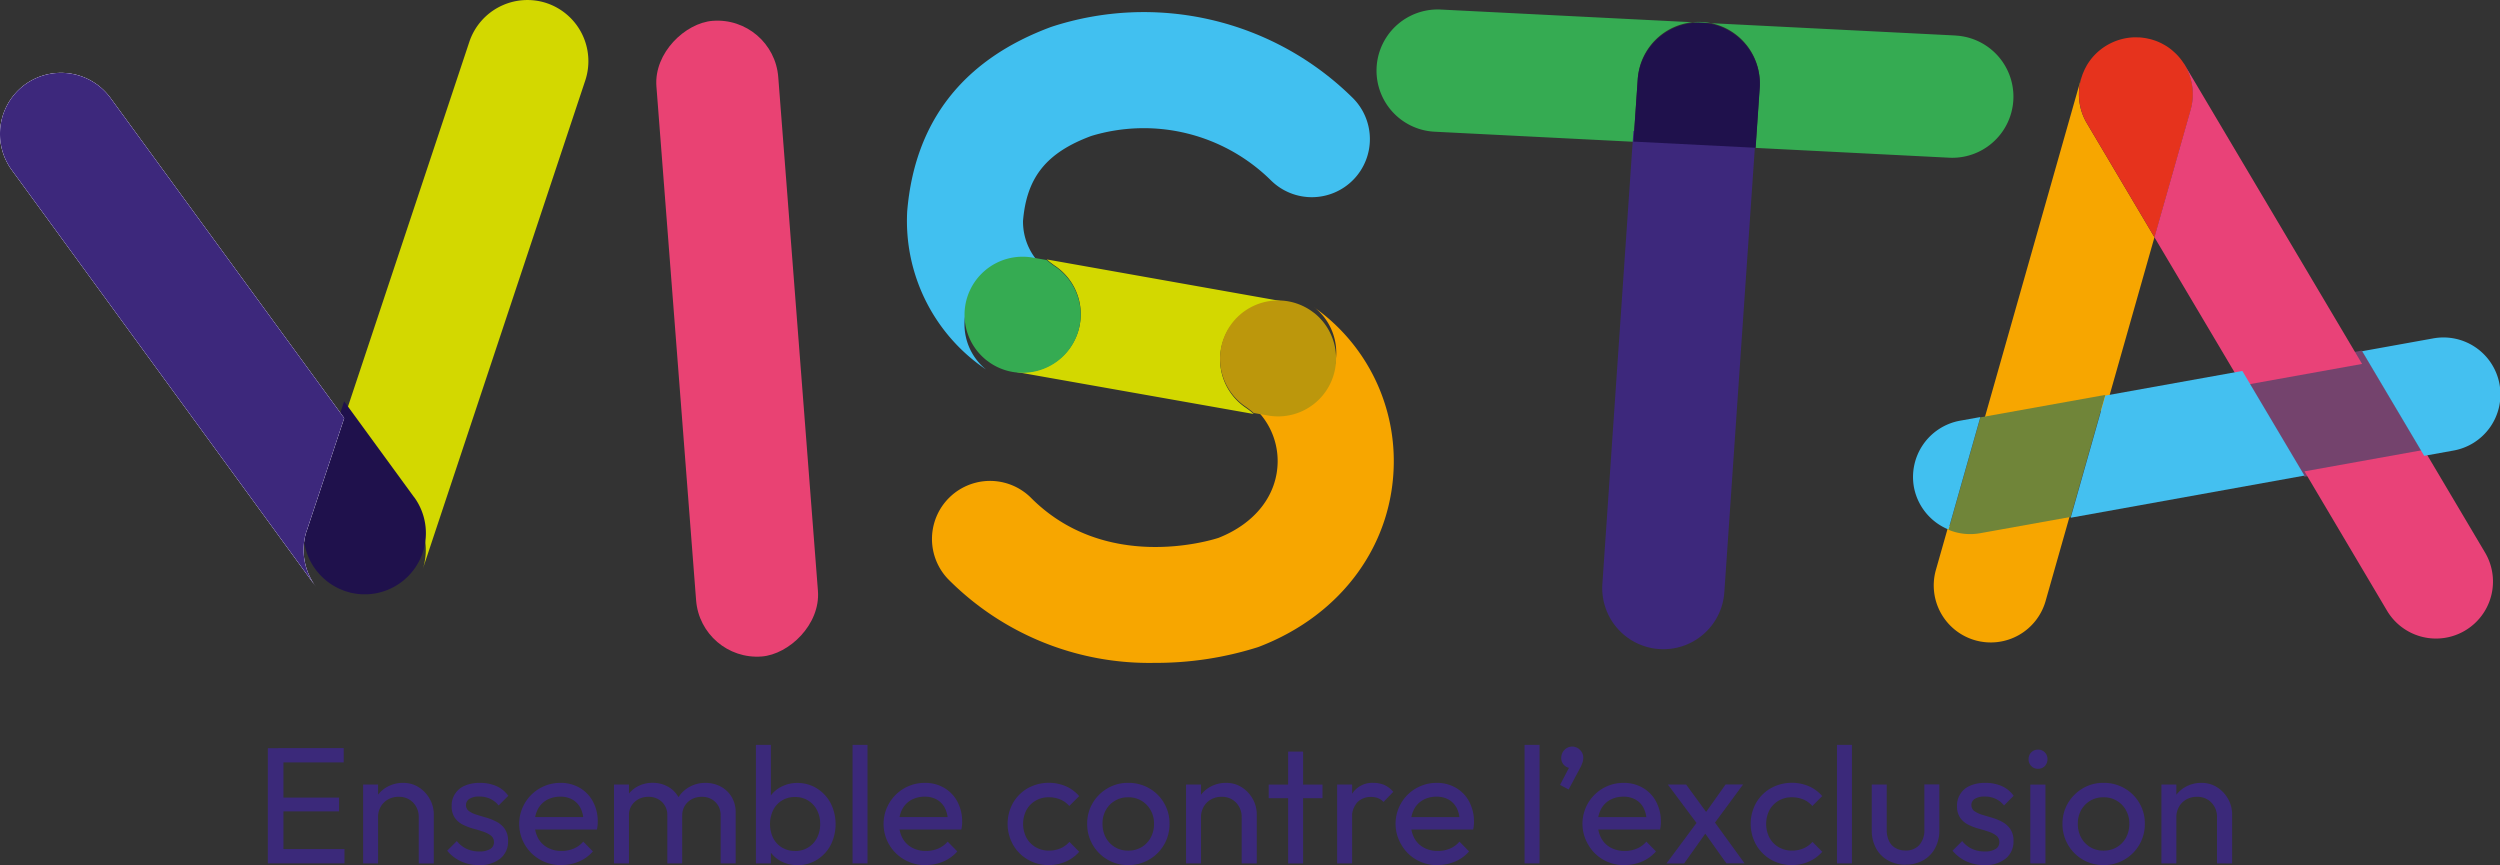 <svg xmlns="http://www.w3.org/2000/svg" width="227.174" height="78.619" viewBox="0 0 227.174 78.619">
  <rect x="0" y="0" width="227.174" height="78.619" fill="#333333" stroke="none"/>
  <g id="Groupe_2371" data-name="Groupe 2371" transform="translate(-371.413 -21.955)">
    <g id="logo_VISTA_cmjn" transform="translate(371.413 21.955)" style="isolation: isolate">
      <g id="Calque_1" data-name="Calque 1">
        <g id="Groupe_842" data-name="Groupe 842">
          <g id="Groupe_841" data-name="Groupe 841" transform="translate(24.338 67.687)">
            <path id="Tracé_6852" data-name="Tracé 6852" d="M52.45,162.5V152.035h1.42V162.5Zm.965-9.174v-1.3h5.93v1.3Zm0,4.45v-1.253h5.508v1.253Zm0,4.724v-1.3h6v1.3Z" transform="translate(-52.45 -151.733)" fill="#3b297a"/>
            <path id="Tracé_6853" data-name="Tracé 6853" d="M71.11,166.148v-7.165h1.36v7.165Zm5.053,0v-4.181a1.853,1.853,0,0,0-.506-1.341,1.744,1.744,0,0,0-1.322-.529,1.9,1.9,0,0,0-.965.241,1.752,1.752,0,0,0-.664.664,1.9,1.9,0,0,0-.241.965l-.557-.316a2.866,2.866,0,0,1,.362-1.448,2.657,2.657,0,0,1,1.012-1,2.9,2.9,0,0,1,1.462-.371,2.559,2.559,0,0,1,1.438.408,2.973,2.973,0,0,1,.988,1.063,2.85,2.85,0,0,1,.362,1.4v4.45H76.159Z" transform="translate(-62.451 -155.378)" fill="#3b297a"/>
            <path id="Tracé_6854" data-name="Tracé 6854" d="M90.479,166.3a4.023,4.023,0,0,1-1.146-.158,3.56,3.56,0,0,1-.988-.455,3.39,3.39,0,0,1-.775-.7l.877-.877a2.456,2.456,0,0,0,.9.715,2.779,2.779,0,0,0,1.146.232,1.855,1.855,0,0,0,.979-.218.682.682,0,0,0,.348-.613.735.735,0,0,0-.278-.613,2.45,2.45,0,0,0-.715-.362c-.292-.1-.6-.19-.928-.278a5.21,5.21,0,0,1-.928-.362,1.94,1.94,0,0,1-.715-.626,1.8,1.8,0,0,1-.278-1.049,1.934,1.934,0,0,1,1.193-1.856,3.33,3.33,0,0,1,1.374-.255,3.645,3.645,0,0,1,1.5.292,2.621,2.621,0,0,1,1.077.882l-.877.877a2.159,2.159,0,0,0-.756-.6,2.284,2.284,0,0,0-1-.209,1.587,1.587,0,0,0-.9.209.68.68,0,0,0-.042,1.114,2.565,2.565,0,0,0,.715.334c.3.093.608.186.928.278a4.694,4.694,0,0,1,.919.385,2.045,2.045,0,0,1,.715.65,1.855,1.855,0,0,1,.278,1.072,1.965,1.965,0,0,1-.715,1.6,2.924,2.924,0,0,1-1.921.589Z" transform="translate(-71.273 -155.372)" fill="#3b297a"/>
            <path id="Tracé_6855" data-name="Tracé 6855" d="M105.587,166.3a3.8,3.8,0,0,1-1.94-.492,3.73,3.73,0,0,1,1.851-6.984,3.378,3.378,0,0,1,1.749.455,3.143,3.143,0,0,1,1.2,1.253,3.781,3.781,0,0,1,.432,1.824c0,.1,0,.209-.014.325a3.431,3.431,0,0,1-.06.385h-6.051v-1.132h5.327l-.5.436a2.691,2.691,0,0,0-.255-1.23,1.88,1.88,0,0,0-.724-.784,2.178,2.178,0,0,0-1.132-.278,2.491,2.491,0,0,0-1.22.3,2.075,2.075,0,0,0-.817.845,2.662,2.662,0,0,0-.288,1.281,2.8,2.8,0,0,0,.3,1.318,2.141,2.141,0,0,0,.858.877,2.566,2.566,0,0,0,1.281.311,2.8,2.8,0,0,0,1.109-.213,2.254,2.254,0,0,0,.868-.636l.877.891a3.453,3.453,0,0,1-1.267.919,3.933,3.933,0,0,1-1.582.316Z" transform="translate(-78.9 -155.372)" fill="#3b297a"/>
            <path id="Tracé_6856" data-name="Tracé 6856" d="M120.24,166.142v-7.165h1.36v7.165Zm4.844,0v-4.329a1.646,1.646,0,0,0-.492-1.262,1.727,1.727,0,0,0-1.23-.459,1.857,1.857,0,0,0-.891.209,1.722,1.722,0,0,0-.636.589,1.653,1.653,0,0,0-.241.919l-.557-.288a2.8,2.8,0,0,1,.353-1.42,2.5,2.5,0,0,1,.974-.942,2.831,2.831,0,0,1,1.387-.339,2.776,2.776,0,0,1,1.364.334,2.466,2.466,0,0,1,.965.937,2.784,2.784,0,0,1,.353,1.434v4.617h-1.36Zm4.845,0v-4.329a1.646,1.646,0,0,0-.492-1.262,1.709,1.709,0,0,0-1.216-.459,1.889,1.889,0,0,0-.9.209,1.667,1.667,0,0,0-.64.589,1.692,1.692,0,0,0-.241.919l-.77-.288a2.734,2.734,0,0,1,1.48-2.357,2.883,2.883,0,0,1,1.387-.339,2.961,2.961,0,0,1,1.4.334,2.557,2.557,0,0,1,.988.937,2.731,2.731,0,0,1,.371,1.448v4.6h-1.374Z" transform="translate(-88.783 -155.372)" fill="#3b297a"/>
            <path id="Tracé_6857" data-name="Tracé 6857" d="M148.03,162.16V151.39h1.36v5.355l-.255,1.735.255,1.749v1.93Zm3.773.153a3.138,3.138,0,0,1-1.471-.339,2.706,2.706,0,0,1-1.049-.942,2.763,2.763,0,0,1-.436-1.374V157.5a2.7,2.7,0,0,1,1.5-2.311,3.107,3.107,0,0,1,1.457-.339,3.283,3.283,0,0,1,1.773.5,3.5,3.5,0,0,1,1.244,1.341,4.246,4.246,0,0,1,0,3.805,3.484,3.484,0,0,1-1.244,1.336,3.32,3.32,0,0,1-1.773.492Zm-.227-1.281a2.178,2.178,0,0,0,2-1.183,2.683,2.683,0,0,0,.292-1.276,2.639,2.639,0,0,0-.292-1.262,2.178,2.178,0,0,0-2-1.183,2.15,2.15,0,0,0-1.977,1.183,2.976,2.976,0,0,0-.009,2.534,2.149,2.149,0,0,0,.8.868,2.257,2.257,0,0,0,1.183.316Z" transform="translate(-103.678 -151.39)" fill="#3b297a"/>
            <path id="Tracé_6858" data-name="Tracé 6858" d="M166.95,162.16V151.39h1.36v10.77Z" transform="translate(-113.818 -151.39)" fill="#3b297a"/>
            <path id="Tracé_6859" data-name="Tracé 6859" d="M176.946,166.3a3.8,3.8,0,0,1-1.94-.492,3.73,3.73,0,0,1,1.852-6.984,3.378,3.378,0,0,1,1.749.455,3.144,3.144,0,0,1,1.2,1.253,3.781,3.781,0,0,1,.432,1.824c0,.1,0,.209-.014.325a3.424,3.424,0,0,1-.06.385h-6.051v-1.132h5.327l-.5.436a2.691,2.691,0,0,0-.255-1.23,1.88,1.88,0,0,0-.724-.784,2.178,2.178,0,0,0-1.132-.278,2.491,2.491,0,0,0-1.22.3,2.075,2.075,0,0,0-.817.845,2.662,2.662,0,0,0-.288,1.281,2.8,2.8,0,0,0,.3,1.318,2.141,2.141,0,0,0,.858.877,2.566,2.566,0,0,0,1.281.311,2.8,2.8,0,0,0,1.109-.213,2.254,2.254,0,0,0,.868-.636l.877.891a3.453,3.453,0,0,1-1.267.919,3.933,3.933,0,0,1-1.582.316Z" transform="translate(-117.147 -155.372)" fill="#3b297a"/>
            <path id="Tracé_6860" data-name="Tracé 6860" d="M201.06,166.3a3.723,3.723,0,0,1-1.907-.5,3.635,3.635,0,0,1-1.341-1.35,3.907,3.907,0,0,1,0-3.8,3.633,3.633,0,0,1,1.341-1.336,3.956,3.956,0,0,1,3.448-.181,3.374,3.374,0,0,1,1.22.9l-.9.9a2.137,2.137,0,0,0-.817-.594,2.662,2.662,0,0,0-1.039-.2,2.313,2.313,0,0,0-1.206.311,2.193,2.193,0,0,0-.831.854,2.753,2.753,0,0,0,0,2.506,2.237,2.237,0,0,0,.831.859,2.328,2.328,0,0,0,1.206.316,2.658,2.658,0,0,0,1.049-.2,2.3,2.3,0,0,0,.821-.594l.891.9a3.486,3.486,0,0,1-1.216.891,3.743,3.743,0,0,1-1.545.316Z" transform="translate(-130.096 -155.378)" fill="#3b297a"/>
            <path id="Tracé_6861" data-name="Tracé 6861" d="M216.622,166.306a3.651,3.651,0,0,1-1.884-.5,3.717,3.717,0,0,1-1.838-3.258,3.622,3.622,0,0,1,.5-1.879,3.738,3.738,0,0,1,1.341-1.336,3.618,3.618,0,0,1,1.884-.5,3.757,3.757,0,0,1,1.907.492,3.658,3.658,0,0,1,1.35,1.336,3.619,3.619,0,0,1,.5,1.884,3.7,3.7,0,0,1-1.847,3.258A3.69,3.69,0,0,1,216.622,166.306Zm0-1.313a2.343,2.343,0,0,0,1.22-.316,2.3,2.3,0,0,0,.831-.868,2.6,2.6,0,0,0,.3-1.258,2.421,2.421,0,0,0-.311-1.239,2.257,2.257,0,0,0-2.046-1.165,2.255,2.255,0,0,0-2.023,1.165,2.475,2.475,0,0,0-.3,1.239,2.611,2.611,0,0,0,.3,1.258,2.262,2.262,0,0,0,.831.868,2.29,2.29,0,0,0,1.193.316Z" transform="translate(-138.446 -155.383)" fill="#3b297a"/>
            <path id="Tracé_6862" data-name="Tracé 6862" d="M232.26,166.148v-7.165h1.36v7.165Zm5.053,0v-4.181a1.853,1.853,0,0,0-.506-1.341,1.741,1.741,0,0,0-1.318-.529,1.9,1.9,0,0,0-.965.241,1.752,1.752,0,0,0-.664.664,1.9,1.9,0,0,0-.241.965l-.557-.316a2.866,2.866,0,0,1,.362-1.448,2.657,2.657,0,0,1,1.012-1,2.9,2.9,0,0,1,1.462-.371,2.559,2.559,0,0,1,1.439.408,2.936,2.936,0,0,1,.988,1.063,2.85,2.85,0,0,1,.362,1.4v4.45Z" transform="translate(-148.822 -155.378)" fill="#3b297a"/>
            <path id="Tracé_6863" data-name="Tracé 6863" d="M248.45,156.937V155.7h4.886v1.239Zm1.763,5.93V152.7h1.36v10.167Z" transform="translate(-157.5 -152.092)" fill="#3b297a"/>
            <path id="Tracé_6864" data-name="Tracé 6864" d="M261.85,166.148v-7.165h1.36v7.165Zm1.36-4.074-.515-.241a3.468,3.468,0,0,1,.636-2.186,2.174,2.174,0,0,1,1.824-.817,2.457,2.457,0,0,1,.979.19,2.3,2.3,0,0,1,.817.626l-.891.919a1.31,1.31,0,0,0-.5-.348,1.771,1.771,0,0,0-.636-.107,1.693,1.693,0,0,0-1.239.483,2.022,2.022,0,0,0-.483,1.48Z" transform="translate(-164.682 -155.378)" fill="#3b297a"/>
            <path id="Tracé_6865" data-name="Tracé 6865" d="M277.177,166.3a3.8,3.8,0,0,1-1.94-.492,3.624,3.624,0,0,1-1.35-1.336,3.713,3.713,0,0,1,3.2-5.647,3.378,3.378,0,0,1,1.749.455,3.113,3.113,0,0,1,1.2,1.253,3.835,3.835,0,0,1,.432,1.824c0,.1,0,.209-.014.325a3.425,3.425,0,0,1-.06.385h-6.051v-1.132h5.327l-.5.436a2.691,2.691,0,0,0-.255-1.23,1.88,1.88,0,0,0-.724-.784,2.167,2.167,0,0,0-1.132-.278,2.465,2.465,0,0,0-1.22.3,2.075,2.075,0,0,0-.817.845,2.715,2.715,0,0,0-.288,1.281,2.8,2.8,0,0,0,.3,1.318,2.141,2.141,0,0,0,.858.877,2.616,2.616,0,0,0,1.281.311,2.8,2.8,0,0,0,1.109-.213,2.254,2.254,0,0,0,.868-.636l.872.891a3.452,3.452,0,0,1-1.267.919,3.933,3.933,0,0,1-1.582.316Z" transform="translate(-170.867 -155.372)" fill="#3b297a"/>
            <path id="Tracé_6866" data-name="Tracé 6866" d="M298.55,162.16V151.39h1.36v10.77Z" transform="translate(-184.351 -151.39)" fill="#3b297a"/>
            <path id="Tracé_6867" data-name="Tracé 6867" d="M305.5,155.21l.937-1.8.483-.121a.847.847,0,0,1-.19.274.393.393,0,0,1-.278.107.809.809,0,0,1-.58-.255.888.888,0,0,1-.264-.664,1.021,1.021,0,0,1,.292-.724.975.975,0,0,1,1.411,0,.988.988,0,0,1,.3.724,1.448,1.448,0,0,1-.07.413,3.435,3.435,0,0,1-.264.594l-1,1.87-.784-.422Z" transform="translate(-188.076 -151.572)" fill="#3b297a"/>
            <path id="Tracé_6868" data-name="Tracé 6868" d="M313.777,166.3a3.8,3.8,0,0,1-1.94-.492,3.623,3.623,0,0,1-1.35-1.336,3.713,3.713,0,0,1,3.2-5.647,3.378,3.378,0,0,1,1.749.455,3.112,3.112,0,0,1,1.2,1.253,3.782,3.782,0,0,1,.432,1.824c0,.1,0,.209-.014.325a3.41,3.41,0,0,1-.06.385h-6.051v-1.132h5.327l-.5.436a2.691,2.691,0,0,0-.255-1.23,1.88,1.88,0,0,0-.724-.784,2.167,2.167,0,0,0-1.132-.278,2.466,2.466,0,0,0-1.22.3,2.075,2.075,0,0,0-.817.845,2.716,2.716,0,0,0-.288,1.281,2.8,2.8,0,0,0,.3,1.318,2.14,2.14,0,0,0,.858.877,2.616,2.616,0,0,0,1.281.311,2.8,2.8,0,0,0,1.109-.213,2.253,2.253,0,0,0,.868-.636l.872.891a3.453,3.453,0,0,1-1.267.919,3.933,3.933,0,0,1-1.582.316Z" transform="translate(-190.483 -155.372)" fill="#3b297a"/>
            <path id="Tracé_6869" data-name="Tracé 6869" d="M326.34,166.319l2.956-3.981.77,1-2.125,2.988h-1.6Zm5.448,0-2.232-3.137-.255-.227-2.835-3.8h1.661l2.037,2.789.255.209,3.016,4.162h-1.643Zm-1.267-3.4-.8-.965,1.991-2.807H333.3Z" transform="translate(-199.246 -155.549)" fill="#3b297a"/>
            <path id="Tracé_6870" data-name="Tracé 6870" d="M346.57,166.3a3.723,3.723,0,0,1-1.907-.5,3.636,3.636,0,0,1-1.341-1.35,3.907,3.907,0,0,1,0-3.8,3.634,3.634,0,0,1,1.341-1.336,3.956,3.956,0,0,1,3.448-.181,3.374,3.374,0,0,1,1.22.9l-.9.9a2.137,2.137,0,0,0-.817-.594,2.662,2.662,0,0,0-1.039-.2,2.325,2.325,0,0,0-1.207.311,2.227,2.227,0,0,0-.831.854,2.753,2.753,0,0,0,0,2.506,2.238,2.238,0,0,0,.831.859,2.329,2.329,0,0,0,1.207.316,2.658,2.658,0,0,0,1.049-.2,2.3,2.3,0,0,0,.821-.594l.891.9a3.487,3.487,0,0,1-1.216.891,3.743,3.743,0,0,1-1.545.316Z" transform="translate(-208.084 -155.378)" fill="#3b297a"/>
            <path id="Tracé_6871" data-name="Tracé 6871" d="M359.73,162.16V151.39h1.36v10.77Z" transform="translate(-217.142 -151.39)" fill="#3b297a"/>
            <path id="Tracé_6872" data-name="Tracé 6872" d="M369.631,166.44a3.271,3.271,0,0,1-1.592-.385,2.734,2.734,0,0,1-1.1-1.1,3.36,3.36,0,0,1-.394-1.643v-4.162h1.36v4.1a2.348,2.348,0,0,0,.2,1.016,1.432,1.432,0,0,0,.594.654,1.776,1.776,0,0,0,.919.227,1.589,1.589,0,0,0,1.253-.506,2.024,2.024,0,0,0,.455-1.4v-4.1h1.36v4.162a3.3,3.3,0,0,1-.394,1.643,2.74,2.74,0,0,1-1.086,1.1,3.234,3.234,0,0,1-1.582.385Z" transform="translate(-220.797 -155.549)" fill="#3b297a"/>
            <path id="Tracé_6873" data-name="Tracé 6873" d="M385.269,166.3a4.024,4.024,0,0,1-1.146-.158,3.56,3.56,0,0,1-.988-.455,3.391,3.391,0,0,1-.775-.7l.877-.877a2.456,2.456,0,0,0,.9.715,2.706,2.706,0,0,0,1.146.232,1.856,1.856,0,0,0,.979-.218.682.682,0,0,0,.348-.613.735.735,0,0,0-.278-.613,2.341,2.341,0,0,0-.715-.362c-.288-.1-.6-.19-.928-.278a5.21,5.21,0,0,1-.928-.362,1.94,1.94,0,0,1-.715-.626,1.807,1.807,0,0,1-.278-1.049,1.934,1.934,0,0,1,1.193-1.856,3.33,3.33,0,0,1,1.374-.255,3.644,3.644,0,0,1,1.5.292,2.621,2.621,0,0,1,1.077.882l-.872.877a2.2,2.2,0,0,0-.756-.6,2.284,2.284,0,0,0-1-.209,1.587,1.587,0,0,0-.9.209.638.638,0,0,0-.311.557.665.665,0,0,0,.269.557,2.564,2.564,0,0,0,.715.334c.3.093.608.186.928.278a4.427,4.427,0,0,1,.919.385,2.045,2.045,0,0,1,.715.65,1.855,1.855,0,0,1,.278,1.072,1.965,1.965,0,0,1-.715,1.6,2.928,2.928,0,0,1-1.926.589Z" transform="translate(-229.271 -155.372)" fill="#3b297a"/>
            <path id="Tracé_6874" data-name="Tracé 6874" d="M398.108,154.06a.815.815,0,0,1-.617-.251.861.861,0,0,1-.241-.626.84.84,0,0,1,.858-.863.815.815,0,0,1,.617.251.844.844,0,0,1,.241.613.876.876,0,0,1-.241.626A.822.822,0,0,1,398.108,154.06Zm-.7,8.6v-7.165h1.374v7.165Z" transform="translate(-237.251 -151.888)" fill="#3b297a"/>
            <path id="Tracé_6875" data-name="Tracé 6875" d="M407.612,166.306a3.651,3.651,0,0,1-1.884-.5,3.717,3.717,0,0,1-1.838-3.258,3.621,3.621,0,0,1,.5-1.879,3.813,3.813,0,0,1,1.341-1.336,3.618,3.618,0,0,1,1.884-.5,3.756,3.756,0,0,1,1.907.492,3.657,3.657,0,0,1,1.35,1.336,3.618,3.618,0,0,1,.5,1.884,3.7,3.7,0,0,1-1.847,3.258A3.69,3.69,0,0,1,407.612,166.306Zm0-1.313a2.343,2.343,0,0,0,1.22-.316,2.3,2.3,0,0,0,.831-.868,2.6,2.6,0,0,0,.3-1.258,2.421,2.421,0,0,0-.311-1.239,2.257,2.257,0,0,0-2.046-1.165,2.255,2.255,0,0,0-2.023,1.165,2.524,2.524,0,0,0-.3,1.239,2.61,2.61,0,0,0,.3,1.258,2.263,2.263,0,0,0,.831.868,2.29,2.29,0,0,0,1.193.316Z" transform="translate(-240.81 -155.383)" fill="#3b297a"/>
            <path id="Tracé_6876" data-name="Tracé 6876" d="M423.26,166.148v-7.165h1.36v7.165Zm5.053,0v-4.181a1.853,1.853,0,0,0-.506-1.341,1.741,1.741,0,0,0-1.318-.529,1.9,1.9,0,0,0-.965.241,1.752,1.752,0,0,0-.664.664,1.9,1.9,0,0,0-.241.965l-.557-.316a2.866,2.866,0,0,1,.362-1.448,2.657,2.657,0,0,1,1.012-1,2.9,2.9,0,0,1,1.462-.371,2.559,2.559,0,0,1,1.439.408,2.936,2.936,0,0,1,.988,1.063,2.849,2.849,0,0,1,.362,1.4v4.45Z" transform="translate(-251.192 -155.378)" fill="#3b297a"/>
          </g>
          <path id="Tracé_6877" data-name="Tracé 6877" d="M322.165,4.219,275.4,1.862a5.555,5.555,0,1,0-.561,11.1l18.069.914.385-5.633A5.554,5.554,0,1,1,304.374,9L304,14.433l17.6.891a5.555,5.555,0,0,0,.561-11.1Z" transform="translate(-144.478 -0.994)" fill="#35ab52"/>
          <path id="Tracé_6878" data-name="Tracé 6878" d="M217.192,63.55a5.27,5.27,0,0,1-4.237,9.295l-1.295-.227a6.566,6.566,0,0,1,2.176,4.877c0,3.053-2.009,5.661-5.378,6.988-.807.264-10.32,3.151-17.076-3.68a5.276,5.276,0,0,0-7.5,7.42,25.73,25.73,0,0,0,18.775,7.619,30.6,30.6,0,0,0,9.36-1.42l.144-.051C219.7,91.471,224.389,85,224.389,77.5a17.1,17.1,0,0,0-7.2-13.944Z" transform="translate(-97.736 -35.607)" fill="#f7a600"/>
          <path id="Tracé_6879" data-name="Tracé 6879" d="M182.9,29.837a5.284,5.284,0,0,1,6.116-4.278l1.267.223a5.5,5.5,0,0,1-2.153-4.427c.329-3.972,2.125-6.209,6.209-7.726a16.447,16.447,0,0,1,16.334,4.051,5.277,5.277,0,1,0,7.36-7.564,27,27,0,0,0-27.327-6.4c-8.009,2.956-12.417,8.594-13.1,16.761a16.27,16.27,0,0,0,7.165,14.376,5.278,5.278,0,0,1-1.879-5.021Z" transform="translate(-95.169 -1.276)" fill="#41c0f0"/>
          <path id="Tracé_6880" data-name="Tracé 6880" d="M218.053,58.964a5.274,5.274,0,0,0,1.42,7.327,6.85,6.85,0,0,1,.729.575L198.29,62.987l.691-.52.223.594a5.278,5.278,0,0,0,2.956-9.652,7.864,7.864,0,0,1-.766-.589l21.9,3.893.283.742-2.455,2.023-3.077-.515" transform="translate(-106.277 -29.246)" fill="#d3d800"/>
          <path id="Tracé_6881" data-name="Tracé 6881" d="M403.64,29.518l-6.148-10.366a5.167,5.167,0,0,1-.441-4.3c-.028.084-.06.162-.083.246L387.83,47.272l11.346-2.042,4.464-15.717Z" transform="translate(-207.864 -7.959)" fill="#f7a600"/>
          <path id="Tracé_6882" data-name="Tracé 6882" d="M380.04,105.4l-1.128,3.972a5.181,5.181,0,1,0,9.967,2.831l2.264-7.972-8.227,1.48a5.136,5.136,0,0,1-2.872-.311Z" transform="translate(-202.979 -57.649)" fill="#f7a600"/>
          <path id="Tracé_6883" data-name="Tracé 6883" d="M85.789.283h0A5.564,5.564,0,0,0,78.768,3.8L67.39,38l6.362,8.719a5.555,5.555,0,0,1,.793,4.961L89.306,7.3A5.564,5.564,0,0,0,85.789.283Z" transform="translate(-36.119 0)" fill="#d3d800"/>
          <path id="Tracé_6884" data-name="Tracé 6884" d="M27.87,55.875l3.406-10.237-21.243-29.1a5.567,5.567,0,0,0-7.759-1.211h0a5.561,5.561,0,0,0-1.211,7.754L28.664,60.9s.023.028.032.042a5.565,5.565,0,0,1-.831-5.072Z" transform="translate(0 -7.643)" fill="#3d287c" style="mix-blend-mode: multiply;isolation: isolate"/>
          <path id="Tracé_6885" data-name="Tracé 6885" d="M69.492,90.6,63.13,81.88,59.724,92.117a5.549,5.549,0,0,0,.831,5.072,3.549,3.549,0,0,0,.237.288,1.609,1.609,0,0,0,.116.135q.139.153.292.292c.032.028.06.06.093.088a4.771,4.771,0,0,0,.376.311c.014.009.023.019.037.028a5.525,5.525,0,0,0,1.4.752.035.035,0,0,1,.019.009c.153.056.306.1.464.144.019,0,.042.014.06.019.144.037.288.065.436.088.037,0,.074.014.107.019q.188.028.376.042l.2.014h.274c.111,0,.218,0,.329-.009.042,0,.088-.009.13-.009a5.567,5.567,0,0,0,4.77-3.773l.019-.06A5.541,5.541,0,0,0,69.5,90.6Z" transform="translate(-31.859 -45.415)" fill="#1f114c"/>
          <path id="Tracé_6886" data-name="Tracé 6886" d="M194.158,62.709a5.278,5.278,0,0,0,2.956-9.652,7.867,7.867,0,0,1-.766-.589l-1.267-.223a5.276,5.276,0,0,0-4.237,9.3l.362.265a5.252,5.252,0,0,0,2.951.9Z" transform="translate(-101.235 -28.836)" fill="#35ab52"/>
          <path id="Tracé_6887" data-name="Tracé 6887" d="M384.465,82.372l-2.9,10.218a5.136,5.136,0,0,0,2.872.311l8.227-1.48,3.151-11.09Z" transform="translate(-204.504 -44.448)" fill="#708539"/>
          <path id="Tracé_6888" data-name="Tracé 6888" d="M313.785,68.821a5.554,5.554,0,1,0,11.081.761L327.7,28.3l-11.1-.561Z" transform="translate(-168.172 -15.833)" fill="#3d287c"/>
          <path id="Tracé_6889" data-name="Tracé 6889" d="M326.186,4.455a5.568,5.568,0,0,0-5.921,5.16l-.385,5.633,11.1.561.371-5.434a5.568,5.568,0,0,0-5.16-5.921Z" transform="translate(-171.445 -2.38)" fill="#1f114c"/>
          <path id="Tracé_6890" data-name="Tracé 6890" d="M244.195,71.588A5.275,5.275,0,0,0,247.5,62.21c-.116-.084-.232-.172-.353-.255a5.277,5.277,0,1,0-5.907,8.747,6.85,6.85,0,0,1,.729.575l1.295.227A5.267,5.267,0,0,0,244.195,71.588Z" transform="translate(-128.052 -33.749)" fill="#bc970c"/>
          <path id="Tracé_6891" data-name="Tracé 6891" d="M415.914,8.785l-.037-.037c-.1-.093-.2-.181-.3-.269-.037-.028-.07-.06-.107-.088-.084-.065-.172-.13-.26-.19-.06-.042-.121-.084-.186-.121s-.139-.084-.209-.121-.167-.093-.255-.135c-.056-.028-.111-.051-.172-.079q-.153-.07-.306-.125c-.051-.019-.1-.037-.153-.051-.111-.037-.223-.074-.334-.1-.051-.014-.1-.023-.148-.032-.116-.028-.227-.051-.343-.07-.056-.009-.111-.014-.172-.023-.107-.014-.209-.028-.316-.032s-.2,0-.306-.009h-.172a5.228,5.228,0,0,0-3.875,1.916c-.009.014-.023.028-.032.042-.084.1-.158.209-.232.316-.032.046-.06.088-.088.135-.051.079-.1.162-.144.251s-.083.148-.121.227c-.028.06-.056.125-.083.186-.042.1-.088.2-.125.3-.019.046-.032.093-.046.139a5.166,5.166,0,0,0,.441,4.3l6.148,10.366,3.29-11.587a5.184,5.184,0,0,0-1.346-5.1Z" transform="translate(-218.199 -3.912)" fill="#e6331d"/>
          <rect id="Rectangle_458" data-name="Rectangle 458" width="57.935" height="11.104" rx="5.552" transform="matrix(-0.077, -0.997, 0.997, -0.077, 63.682, 60.082)" fill="#e94273"/>
          <path id="Tracé_6892" data-name="Tracé 6892" d="M449.992,71.27,439.11,73.228l5.643,9.508,10.882-1.958Z" transform="translate(-235.349 -39.414)" fill="#74436d"/>
          <path id="Tracé_6893" data-name="Tracé 6893" d="M440.762,39.7l-16.111-27.16c-.037-.06-.079-.116-.121-.172a5.162,5.162,0,0,1,.65,4.232l-3.29,11.587,7.991,13.471Z" transform="translate(-226.119 -6.63)" fill="#e94278"/>
          <path id="Tracé_6894" data-name="Tracé 6894" d="M462.152,91.76,451.27,93.718l7.5,12.654a5.178,5.178,0,1,0,8.909-5.281l-5.531-9.327Z" transform="translate(-241.866 -50.885)" fill="#e94278"/>
          <path id="Tracé_6895" data-name="Tracé 6895" d="M470.834,78.871A5.179,5.179,0,1,0,469,68.677l-6.431,1.16,5.638,9.508Z" transform="translate(-247.922 -37.923)" fill="#44c0f0"/>
          <path id="Tracé_6896" data-name="Tracé 6896" d="M408.641,77.731l-3.151,11.1L426.733,85l-5.643-9.508Z" transform="translate(-217.329 -41.784)" fill="#44c0f0"/>
          <path id="Tracé_6897" data-name="Tracé 6897" d="M378.877,85.064a5.2,5.2,0,0,0-4.181,6.014h0a5.193,5.193,0,0,0,3.142,3.87l2.9-10.218Z" transform="translate(-200.782 -46.833)" fill="#41c0f0"/>
        </g>
        <g id="Groupe_843" data-name="Groupe 843" transform="translate(0 6.617)" opacity="0.58">
          <path id="Tracé_6898" data-name="Tracé 6898" d="M27.87,55.875l3.406-10.237-21.243-29.1a5.567,5.567,0,0,0-7.759-1.211h0a5.561,5.561,0,0,0-1.211,7.754L28.664,60.9s.023.028.032.042a5.565,5.565,0,0,1-.831-5.072Z" transform="translate(0 -14.26)" fill="#fff" style="mix-blend-mode: multiply;isolation: isolate"/>
        </g>
        <path id="Tracé_6899" data-name="Tracé 6899" d="M27.87,55.875l3.406-10.237-21.243-29.1a5.567,5.567,0,0,0-7.759-1.211h0a5.561,5.561,0,0,0-1.211,7.754L28.664,60.9s.023.028.032.042a5.565,5.565,0,0,1-.831-5.072Z" transform="translate(0 -7.643)" fill="#fff" style="mix-blend-mode: multiply;isolation: isolate"/>
        <path id="Tracé_6900" data-name="Tracé 6900" d="M27.87,55.875l3.406-10.237-21.243-29.1a5.567,5.567,0,0,0-7.759-1.211h0a5.561,5.561,0,0,0-1.211,7.754L28.664,60.9s.023.028.032.042a5.565,5.565,0,0,1-.831-5.072Z" transform="translate(0 -7.643)" fill="#3d287c"/>
      </g>
    </g>
  </g>
</svg>
